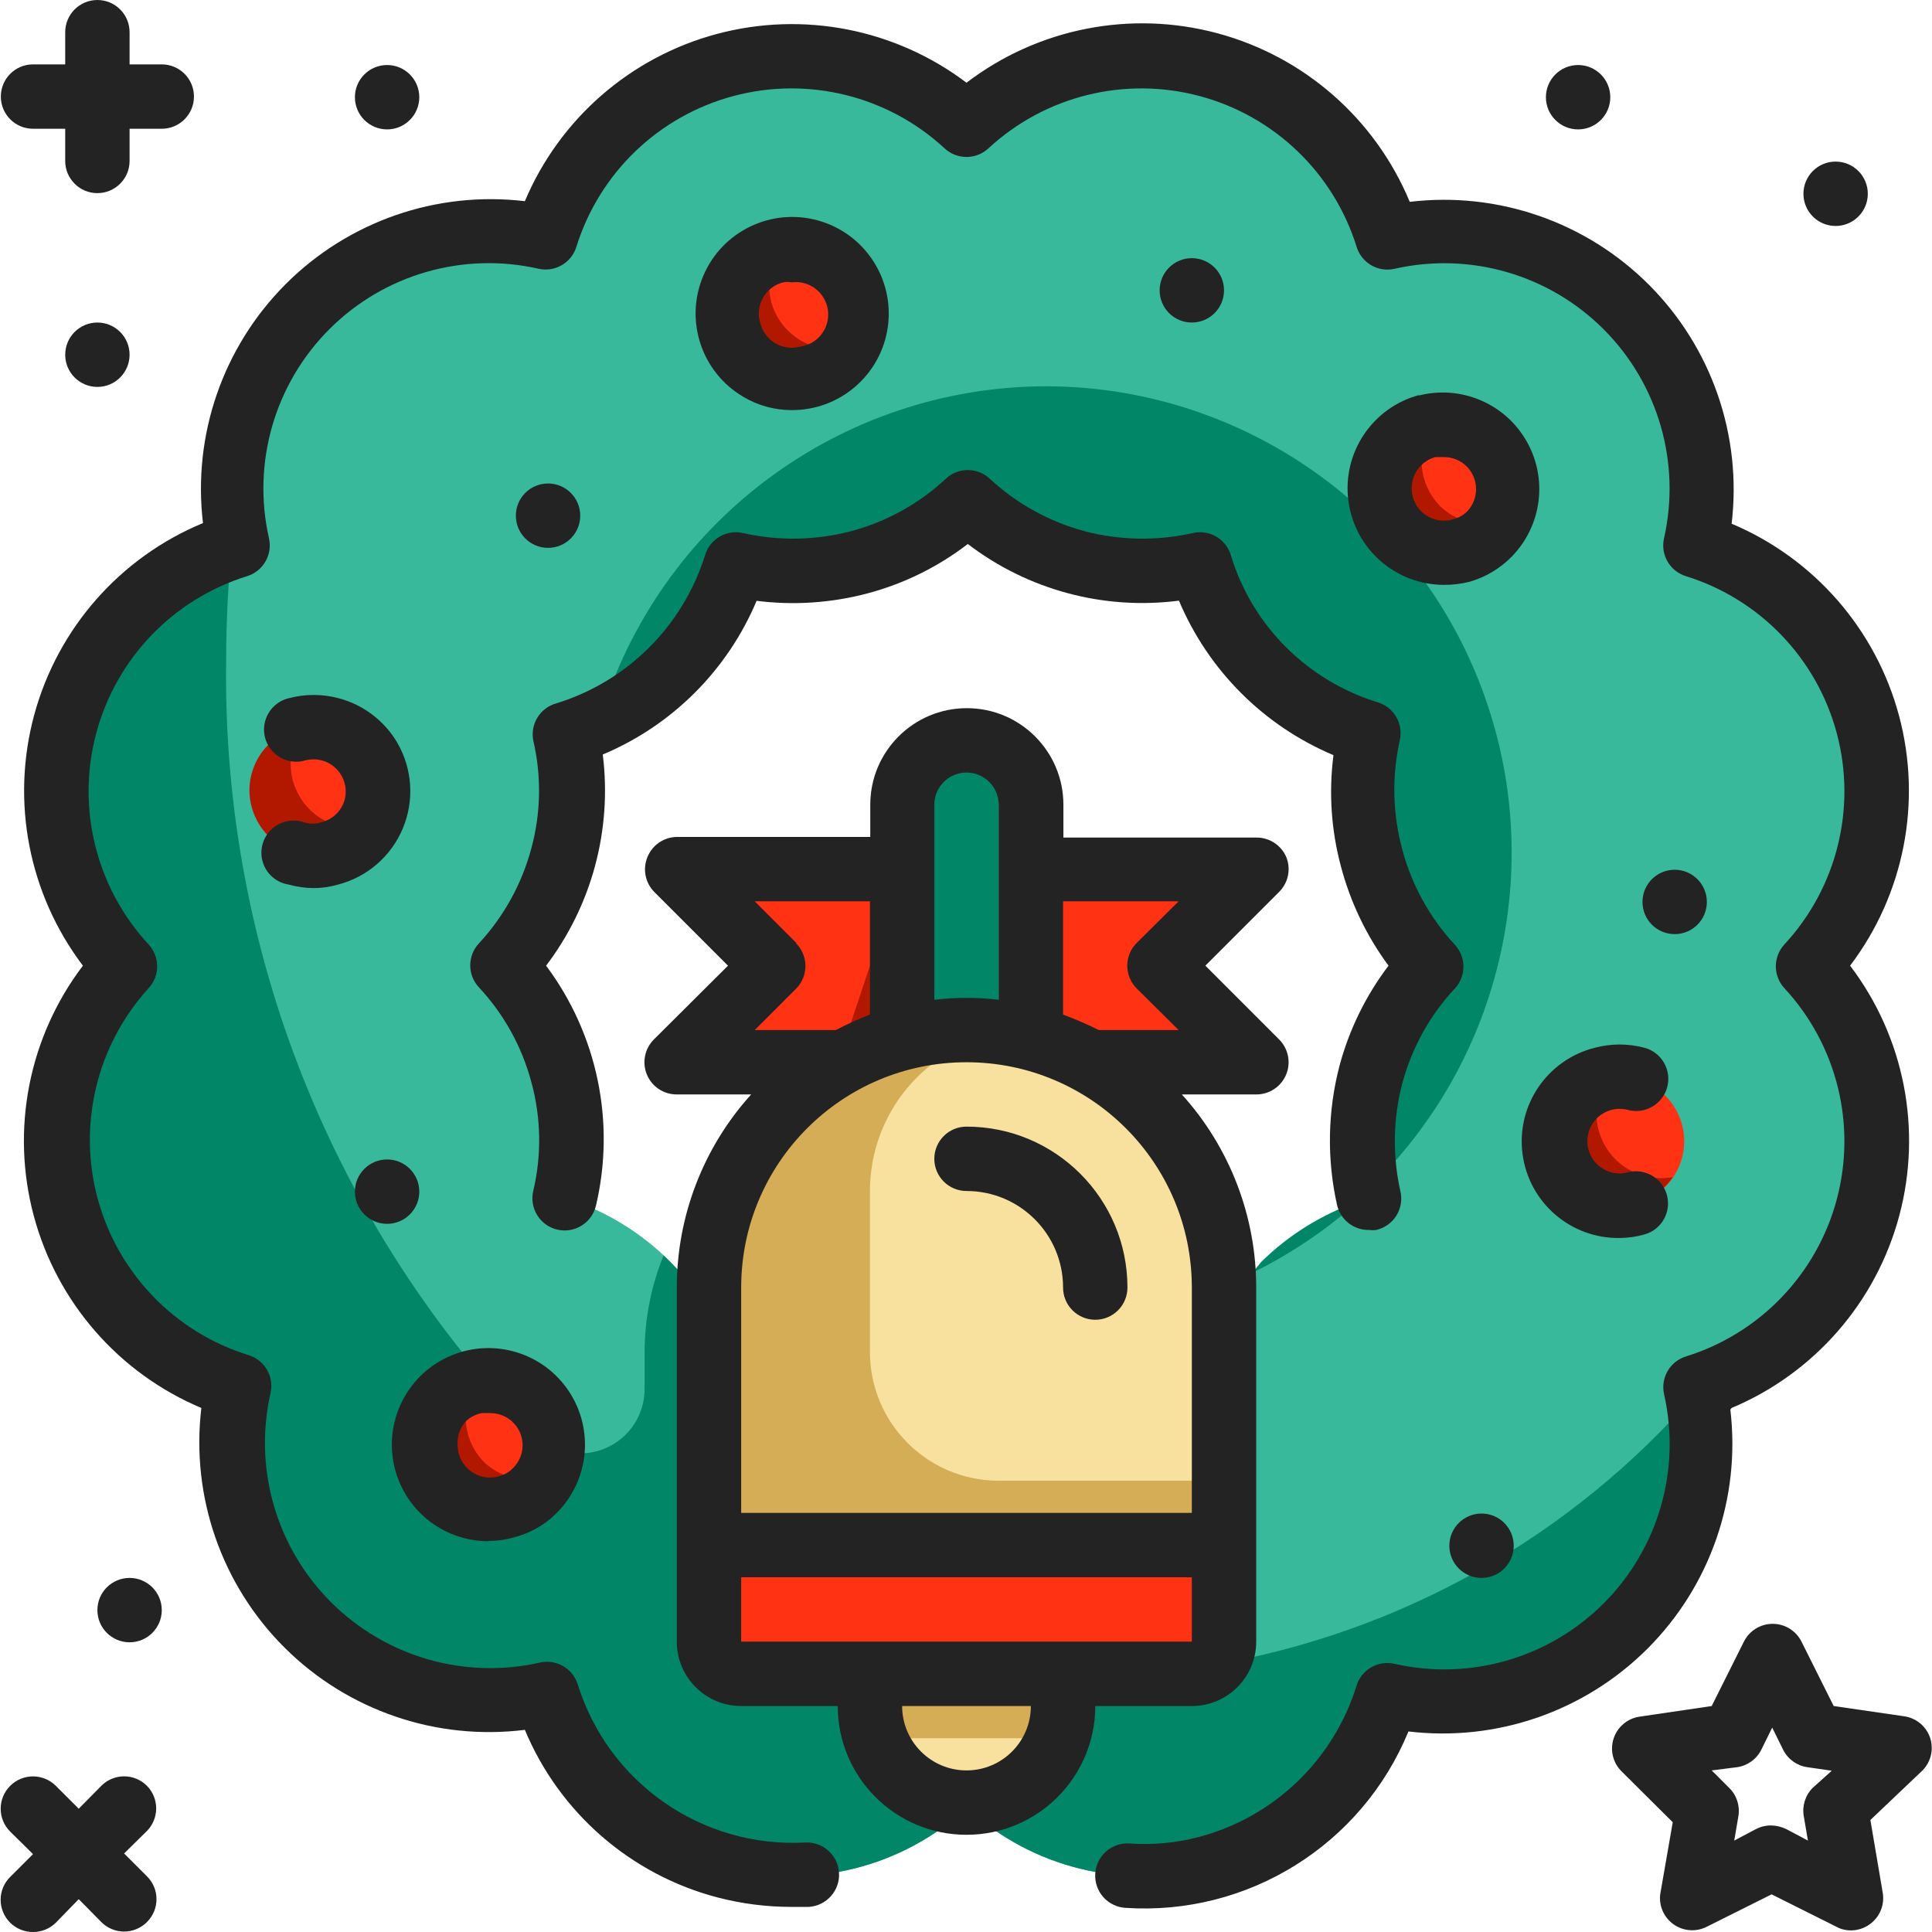 <?xml version="1.0" encoding="UTF-8"?> <svg xmlns="http://www.w3.org/2000/svg" height="480pt" viewBox="0 0 480 480.16" width="480pt"><path d="m464.207 180.078c-5.852-21.066-22.051-37.688-42.961-44.078 4.855-21.434-1.625-43.859-17.164-59.398-15.539-15.539-37.965-22.016-59.395-17.16-6.406-21.059-23.18-37.348-44.414-43.129-21.234-5.785-43.949-.254-60.148 14.648-16.141-14.871-38.777-20.434-59.973-14.738-21.195 5.699-37.992 21.859-44.508 42.816-21.527-4.941-44.082 1.566-59.672 17.219-15.586 15.648-22 38.234-16.965 59.742-20.766 6.602-36.742 23.312-42.406 44.352-5.664 21.039-.238 43.516 14.406 59.648-14.914 16.129-20.508 38.781-14.828 60 5.684 21.219 21.852 38.039 42.828 44.559-4.934 21.473 1.523 43.977 17.094 59.562 15.574 15.586 38.066 22.07 59.543 17.16 6.523 20.977 23.344 37.141 44.562 42.824 21.219 5.684 43.871.086 60-14.824 16.129 14.91 38.781 20.508 60 14.824 21.219-5.684 38.039-21.848 44.559-42.824 21.434 4.855 43.859-1.625 59.398-17.164 15.539-15.539 22.02-37.965 17.164-59.398 21.035-6.496 37.258-23.348 42.945-44.617 5.688-21.273.043-43.973-14.945-60.102 14.902-16.102 20.516-38.715 14.879-59.922zm-123.602 86.961c-2.691 10.07-2.883 20.641-.559 30.801-9.973 3.098-19.039 8.594-26.402 16-3.664 3.672-6.859 7.785-9.52 12.238v81.922c0 4.418-3.582 8-8 8h-112c-4.418 0-8-3.582-8-8v-82.078c-2.656-4.457-5.852-8.57-9.52-12.242-7.34-7.395-16.375-12.887-26.32-16 2.301-10.164 2.078-20.738-.641-30.801-2.645-10.059-7.758-19.297-14.879-26.879 7.121-7.613 12.234-16.879 14.879-26.961 2.727-10.031 2.945-20.582.641-30.719 20.199-6.203 35.996-22.031 42.16-42.242 20.598 4.688 42.18-1.09 57.68-15.438 15.504 14.348 37.086 20.125 57.68 15.438 6.156 20.246 22 36.086 42.242 42.242-4.688 20.598 1.09 42.18 15.441 57.68-7.113 7.648-12.227 16.938-14.883 27.039zm0 0" fill="#39b99b"></path><path d="m260.125 96c-51.34-.004-96.574 33.746-111.199 82.961 16.148-7.668 28.316-21.781 33.52-38.883 20.598 4.688 42.18-1.09 57.68-15.438 15.504 14.348 37.086 20.125 57.68 15.438 6.156 20.246 22 36.086 42.242 42.242-4.688 20.598 1.09 42.18 15.441 57.68-14.012 15.02-19.965 35.848-16 56 34.379-32.629 45.43-82.906 27.902-126.945-17.527-44.043-60.105-72.973-107.504-73.055zm0 0" fill="#018667"></path><path d="m311.168 316.32c9.477-4.652 18.277-10.574 26.16-17.602-9.016 3.137-17.219 8.246-24 14.961zm0 0" fill="#018667"></path><path d="m421.566 346.078c-30.984 35.742-73.383 59.656-120 67.684-1.496 1.523-3.543 2.391-5.68 2.398h-112c-4.418 0-8-3.582-8-8v-82.238c-2.992-5.148-6.711-9.836-11.039-13.922-3.102 7.621-4.707 15.77-4.723 24v9.199c.008 6.426-3.828 12.23-9.742 14.742-5.914 2.512-12.758 1.242-17.375-3.223-50.242-51.391-77.914-120.695-76.883-192.559 0-9.52.48-18.879 1.363-28.082-20.484 6.973-36.059 23.82-41.402 44.785-5.34 20.969.27 43.215 14.922 59.137-14.914 16.129-20.508 38.781-14.828 60 5.684 21.219 21.852 38.039 42.828 44.559-4.934 21.473 1.523 43.977 17.094 59.562 15.574 15.586 38.066 22.07 59.543 17.16 6.523 20.977 23.344 37.141 44.562 42.824 21.219 5.684 43.871.086 60-14.824 16.129 14.91 38.781 20.508 60 14.824 21.219-5.684 38.039-21.848 44.559-42.824 21.195 4.812 43.387-1.461 58.922-16.66 15.539-15.199 22.301-37.246 17.957-58.543zm0 0" fill="#018667"></path><path d="m240.125 256c35.348 0 64 28.652 64 64v88c0 4.418-3.582 8-8 8h-112c-4.418 0-8-3.582-8-8v-88c0-35.348 28.656-64 64-64zm0 0" fill="#f8e19f"></path><path d="m248.125 368c-17.672 0-32-14.328-32-32v-40c.008-19.371 13.895-35.949 32.961-39.359-8.52-1.234-17.203-.719-25.52 1.52-28.488 8.117-47.957 34.379-47.441 64v85.84c0 4.418 3.582 8 8 8h112c4.418 0 8-3.582 8-8v-40zm0 0" fill="#d5ad56"></path><path d="m216.125 416h48v8c0 13.254-10.742 24-24 24-13.254 0-24-10.746-24-24zm0 0" fill="#f8e19f"></path><path d="m312.125 216h-56v42.078c5.219 1.34 10.242 3.328 14.961 5.922h41.039l-24-24zm0 0" fill="#ff3314"></path><path d="m209.168 264c4.715-2.594 9.742-4.582 14.957-5.922v-42.078h-56l24 24-24 24zm0 0" fill="#ff3314"></path><path d="m208.125 264h1.043c4.715-2.594 9.742-4.582 14.957-5.922v-42.078zm0 0" fill="#b21800"></path><path d="m176.125 384h128v24c0 4.418-3.582 8-8 8h-112c-4.418 0-8-3.582-8-8zm0 0" fill="#ff3314"></path><path d="m240.125 256c5.398.035 10.773.734 16 2.078v-58.078c0-8.836-7.16-16-16-16-8.836 0-16 7.164-16 16v58.078c5.23-1.344 10.602-2.043 16-2.078zm0 0" fill="#018667"></path><path d="m240.125 184c-1.348-.004-2.691.156-4 .48 7.074 1.824 12.016 8.215 12 15.52v56.48c2.723.398 5.441.961 8 1.598v-58.078c0-8.836-7.16-16-16-16zm0 0" fill="#39b99b"></path><path d="m212.688 77.84c0 8.836-7.164 16-16 16s-16-7.164-16-16c0-8.836 7.164-16 16-16s16 7.164 16 16zm0 0" fill="#ff3314"></path><path d="m363.168 136.801c-4.816 1.324-9.977.32-13.945-2.707-3.973-3.031-6.301-7.738-6.297-12.734-.004-4.266 1.695-8.352 4.719-11.359 1.98-1.957 4.434-3.363 7.121-4.078 4.805-1.297 9.938-.281 13.891 2.746 3.949 3.023 6.266 7.715 6.27 12.691-.016 4.238-1.715 8.293-4.719 11.281-1.922 2.004-4.359 3.441-7.039 4.16zm0 0" fill="#ff3314"></path><path d="m125.566 374.398c-7.02 1.949-14.469-1.094-18.121-7.398-3.648-6.305-2.582-14.281 2.602-19.398 1.977-1.957 4.434-3.363 7.121-4.082 4.805-1.293 9.938-.277 13.887 2.746 3.949 3.027 6.27 7.719 6.273 12.695 0 4.223-1.668 8.277-4.641 11.277-1.984 1.965-4.434 3.398-7.121 4.16zm0 0" fill="#ff3314"></path><path d="m81.965 212.16c-2.617.715-5.379.715-8 0-8.484-2.305-13.52-11.02-11.277-19.52 2.266-8.516 10.992-13.598 19.52-11.359 4.094 1.121 7.59 3.789 9.758 7.438 2.516 4.32 2.863 9.566.949 14.18-1.914 4.617-5.875 8.07-10.707 9.34zm0 0" fill="#ff3314"></path><path d="m406.527 299.121c-2.625.676-5.379.676-8 0-4.109-1.09-7.617-3.766-9.746-7.445-2.133-3.676-2.711-8.051-1.613-12.156 1.484-5.57 5.855-9.91 11.438-11.359 2.625-.676 5.379-.676 8 0 4.148 1.102 7.68 3.824 9.801 7.555 2.121 3.73 2.652 8.156 1.48 12.285-1.547 5.457-5.871 9.691-11.359 11.121zm0 0" fill="#ff3314"></path><path d="m216.125 416v8c-.004 2.723.457 5.43 1.363 8h45.277c.906-2.57 1.363-5.277 1.359-8v-8zm0 0" fill="#d5ad56"></path><path d="m191.645 75.199c-1.191-4.453-.402-9.207 2.16-13.039h-1.117c-5.727 1.25-10.312 5.531-11.953 11.156-1.637 5.629-.066 11.703 4.094 15.832 4.16 4.129 10.242 5.652 15.859 3.973 3.762-.996 7.031-3.328 9.199-6.562-8.098 1.469-15.984-3.445-18.242-11.359zm0 0" fill="#b21800"></path><path d="m357.887 125.84c-2.977-3-4.645-7.055-4.641-11.281.008-3.176.922-6.285 2.641-8.957h-1.121c-2.688.715-5.141 2.121-7.121 4.078-3.004 3-4.691 7.074-4.691 11.32s1.688 8.32 4.691 11.32c4.055 4.07 9.977 5.66 15.523 4.16 2.68-.719 5.117-2.156 7.039-4.16.754-.723 1.426-1.527 2-2.398-5.156 1.078-10.508-.449-14.32-4.082zm0 0" fill="#b21800"></path><path d="m120.285 363.441c-3.012-3.039-4.684-7.16-4.641-11.441-.004-3.191.941-6.312 2.723-8.961h-1.199c-2.688.719-5.145 2.125-7.121 4.082-5.184 5.121-6.25 13.094-2.602 19.398 3.652 6.305 11.102 9.348 18.121 7.402 2.688-.766 5.137-2.195 7.121-4.16.711-.742 1.355-1.543 1.918-2.402-5.125 1.121-10.477-.344-14.32-3.918zm0 0" fill="#b21800"></path><path d="m84.047 205.281c-8.516-2.27-13.598-10.996-11.359-19.52.449-1.711 1.18-3.332 2.16-4.801h-1.043c-5.551 1.473-9.887 5.809-11.359 11.359-2.238 8.5 2.797 17.215 11.281 19.52 2.617.715 5.383.715 8 0 3.762-.996 7.031-3.328 9.199-6.559-2.262.52-4.617.52-6.879 0zm0 0" fill="#b21800"></path><path d="m408.527 292.238c-4.086-1.102-7.562-3.777-9.68-7.438-2.105-3.66-2.684-8-1.602-12.082.449-1.707 1.18-3.328 2.16-4.797h-1.039c-5.582 1.445-9.953 5.785-11.441 11.359-1.098 4.105-.516 8.477 1.613 12.156 2.133 3.676 5.641 6.355 9.746 7.441 6.543 1.785 13.5-.746 17.359-6.32-2.367.43-4.801.32-7.117-.32zm0 0" fill="#b21800"></path><g fill="#232323"><path d="m240.125 296c13.258 0 24 10.746 24 24 0 4.418 3.582 8 8 8s8-3.582 8-8c0-22.09-17.906-40-40-40-4.418 0-8 3.582-8 8s3.582 8 8 8zm0 0"></path><path d="m312.125 408v-88c.008-17.738-6.578-34.844-18.48-48h18.48c3.25.02 6.191-1.93 7.438-4.934 1.246-3 .551-6.457-1.758-8.746l-18.316-18.32 18.316-18.32c2.262-2.234 2.984-5.594 1.84-8.559-1.238-3.016-4.18-4.977-7.438-4.961h-48v-8.16c0-13.254-10.746-24-24-24-13.254 0-24 10.746-24 24v8h-48c-3.23.016-6.133 1.973-7.359 4.961-1.254 2.977-.59 6.418 1.68 8.719l18.32 18.32-18.402 18.32c-2.305 2.289-3 5.746-1.754 8.746 1.246 3.004 4.184 4.953 7.434 4.934h18.48c-11.898 13.156-18.484 30.262-18.48 48v88c0 8.836 7.164 16 16 16h24c0 17.672 14.328 32 32 32 17.676 0 32-14.328 32-32h24c8.84 0 16-7.164 16-16zm-19.277-184-10.402 10.32c-1.512 1.5-2.367 3.547-2.367 5.68s.855 4.18 2.367 5.68l10.402 10.32h-19.84c-2.887-1.441-5.852-2.727-8.883-3.84v-28.16zm-60.723-24c0-4.418 3.582-8 8-8s8 3.582 8 8v48.48c-5.312-.641-10.684-.641-16 0zm-34.32 34.32-10.316-10.32h28.637v28.16c-2.898 1.113-5.73 2.395-8.48 3.84h-20.156l10.316-10.32c3.051-3.109 3.051-8.09 0-11.199zm42.32 29.68c30.93 0 56 25.07 56 56v56h-112v-56c0-30.93 25.074-56 56-56zm-56 144v-16h112v16zm56 32c-8.836 0-16-7.164-16-16h32c0 8.836-7.16 16-16 16zm0 0"></path><path d="m184.688 98.641c3.605 2.141 7.723 3.273 11.918 3.281 12.051.094 22.305-8.758 23.965-20.691 1.66-11.938-5.785-23.254-17.402-26.449-11.621-3.199-23.809 2.715-28.484 13.82-4.68 11.105-.398 23.957 10.004 30.039zm9.918-28.48c.688-.121 1.395-.121 2.082 0 4.418-.551 8.445 2.582 9 7 .551 4.418-2.582 8.449-7 9-2.027.531-4.184.242-6-.801-1.855-1.059-3.211-2.816-3.762-4.879-.711-2.121-.504-4.445.574-6.406 1.082-1.961 2.934-3.383 5.105-3.914zm0 0"></path><path d="m352.688 98.16c-11.66 3.086-19.215 14.348-17.656 26.305 1.562 11.961 11.754 20.902 23.816 20.895 2.156.004 4.309-.262 6.398-.801 3.945-1.152 7.523-3.301 10.398-6.238 7.531-7.707 9-19.492 3.594-28.812-5.406-9.32-16.363-13.895-26.793-11.188zm11.918 28.879c-.965.98-2.184 1.672-3.52 2-2.832.867-5.91.098-8-2-1.496-1.508-2.332-3.551-2.32-5.68-.012-2.125.824-4.168 2.32-5.68.984-.973 2.195-1.688 3.52-2.078h2.242c2.098.008 4.109.84 5.598 2.32 1.5 1.508 2.332 3.551 2.32 5.68-.008 2.02-.777 3.965-2.16 5.438zm0 0"></path><path d="m121.246 382.961c2.164.02 4.32-.277 6.398-.883 4.035-1.016 7.715-3.117 10.641-6.078 8.086-8.098 9.332-20.777 2.977-30.289-6.355-9.516-18.543-13.223-29.121-8.852-10.574 4.367-16.594 15.598-14.383 26.824 2.215 11.227 12.047 19.328 23.488 19.355zm-5.602-29.68c1.109-1.062 2.496-1.785 4-2.082h2.16c4.422 0 8 3.582 8 8-.008 2.098-.84 4.109-2.316 5.602-.953 1.016-2.176 1.738-3.523 2.078-2.844.848-5.926.047-8-2.078-1.477-1.492-2.309-3.504-2.32-5.602-.16-2.16.559-4.297 2-5.918zm0 0"></path><path d="m79.645 204.398c-1.328.398-2.746.398-4.078 0-2.859-1.02-6.055-.328-8.238 1.781-2.188 2.105-2.992 5.273-2.074 8.168.914 2.895 3.391 5.023 6.391 5.492 2.035.566 4.133.863 6.242.879 2.059-.012 4.102-.305 6.078-.879 7.242-1.895 13.18-7.055 16.066-13.957 2.891-6.906 2.391-14.758-1.344-21.242-3.211-5.504-8.48-9.504-14.641-11.121-4.039-1.07-8.285-1.07-12.32 0-2.848.664-5.105 2.828-5.891 5.645-.785 2.816.027 5.836 2.121 7.875 2.094 2.043 5.133 2.777 7.93 1.922 3.469-.871 7.094.66 8.879 3.758 1.066 1.84 1.352 4.027.801 6.082-.805 2.805-3.074 4.953-5.922 5.598zm0 0"></path><path d="m396.285 260.398c-11.816 2.957-19.547 14.305-17.973 26.383 1.574 12.082 11.953 21.07 24.133 20.898 2.086-.016 4.156-.312 6.16-.879 4.227-1.168 6.723-5.523 5.602-9.762-1.133-4.258-5.5-6.797-9.762-5.68-1.328.398-2.746.398-4.078 0-4.258-1.133-6.797-5.496-5.68-9.758.723-2.828 2.934-5.035 5.758-5.762 1.312-.34 2.688-.34 4 0 2.059.562 4.258.277 6.105-.789 1.848-1.066 3.191-2.828 3.734-4.891 1.117-4.262-1.422-8.625-5.68-9.762-4.035-1.07-8.281-1.07-12.32 0zm0 0"></path><path d="m187.645 149.281c9.367 1.227 18.879.602 28-1.84 8.996-2.406 17.422-6.566 24.801-12.242 14.953 11.43 33.816 16.492 52.48 14.082 7.297 17.32 21.078 31.102 38.402 38.398-1.195 9.23-.57 18.609 1.84 27.602 2.344 8.914 6.363 17.305 11.84 24.719-5.617 7.406-9.746 15.824-12.16 24.801-2.973 11.328-3.191 23.207-.641 34.641.836 3.719 4.188 6.332 8 6.238.582.078 1.176.078 1.758 0 2.07-.477 3.867-1.754 4.992-3.555s1.488-3.977 1.008-6.047c-2-8.867-1.836-18.086.48-26.879 2.355-8.789 6.832-16.867 13.043-23.52 2.844-3.066 2.844-7.812 0-10.879-6.207-6.688-10.684-14.789-13.043-23.602-2.422-8.879-2.641-18.215-.641-27.199.941-4.086-1.43-8.207-5.438-9.441-8.562-2.629-16.359-7.293-22.723-13.598-6.465-6.406-11.223-14.324-13.84-23.039-1.234-4.008-5.352-6.383-9.438-5.441-8.895 2.004-18.141 1.84-26.961-.48-8.781-2.371-16.855-6.848-23.52-13.039-3.07-2.848-7.812-2.848-10.879 0-6.652 6.207-14.73 10.688-23.52 13.039-8.793 2.316-18.012 2.484-26.883.48-4.086-.941-8.203 1.434-9.438 5.441-5.484 17.633-19.312 31.434-36.961 36.879-4.027 1.094-6.531 5.102-5.762 9.199 2.082 8.859 1.918 18.102-.48 26.879-2.359 8.812-6.836 16.914-13.039 23.602-2.844 3.066-2.844 7.812 0 10.879 6.211 6.652 10.688 14.73 13.039 23.52 2.438 8.855 2.605 18.184.48 27.121-.992 4.309 1.691 8.605 6 9.602 4.309.992 8.605-1.695 9.602-6 4.883-20.723.34-42.547-12.402-59.602 11.371-14.984 16.422-33.82 14.082-52.48 17.32-7.27 31.086-21.062 38.32-38.398zm0 0"></path><path d="m430.285 349.922c20.52-8.625 35.895-26.254 41.652-47.75 5.754-21.496 1.25-44.449-12.211-62.172 13.426-17.719 17.914-40.648 12.16-62.125-5.758-21.473-21.109-39.086-41.602-47.715 2.609-21.914-4.98-43.812-20.582-59.414-15.605-15.605-37.504-23.191-59.418-20.586-8.57-20.621-26.23-36.098-47.797-41.895-21.57-5.797-44.605-1.254-62.363 12.293-17.715-13.395-40.621-17.863-62.074-12.109-21.453 5.754-39.051 21.086-47.684 41.551-21.914-2.605-43.812 4.98-59.418 20.586-15.602 15.602-23.188 37.5-20.582 59.414-20.609 8.535-36.098 26.141-41.941 47.672-5.84 21.527-1.371 44.547 12.102 62.328-13.461 17.723-17.969 40.676-12.211 62.172 5.758 21.496 21.133 39.125 41.648 47.75-2.629 21.988 5.008 43.969 20.707 59.59 15.699 15.621 37.715 23.148 59.695 20.41 8.605 20.629 26.363 36.051 48 41.68 5.93 1.535 12.031 2.316 18.16 2.32h4.398c4.418-.266 7.785-4.062 7.52-8.48-.266-4.418-4.062-7.785-8.48-7.52-25.617 1.367-48.891-14.852-56.477-39.363-1.266-3.938-5.324-6.262-9.363-5.359-18.758 4.242-38.383-1.438-51.977-15.047-13.59-13.605-19.246-33.238-14.98-51.992.891-4.059-1.473-8.129-5.441-9.359-18.309-5.656-32.449-20.281-37.492-38.766s-.285-38.266 12.613-52.434c2.844-3.07 2.844-7.812 0-10.883-13.062-14.109-17.973-33.934-13.004-52.512 4.969-18.574 19.121-33.301 37.484-39.008 4.004-1.234 6.379-5.352 5.438-9.438-4.242-18.762 1.438-38.387 15.047-51.977 13.609-13.594 33.238-19.25 51.992-14.984 4.062.895 8.129-1.473 9.363-5.441 5.703-18.363 20.43-32.512 39.008-37.48 18.574-4.969 38.398-.062 52.512 13 3.066 2.848 7.809 2.848 10.879 0 14.109-13.062 33.938-17.969 52.512-13s33.305 19.117 39.008 37.48c1.234 4.008 5.355 6.383 9.441 5.441 18.742-4.234 38.348 1.438 51.934 15.027 13.586 13.586 19.258 33.188 15.027 51.934-.941 4.086 1.43 8.203 5.438 9.438 18.363 5.707 32.516 20.434 37.484 39.008 4.969 18.578.059 38.402-13.004 52.512-2.844 3.07-2.844 7.812 0 10.883 13.062 14.109 17.973 33.934 13.004 52.512-4.969 18.574-19.121 33.301-37.484 39.008-3.969 1.23-6.332 5.301-5.438 9.359 4.266 18.754-1.395 38.387-14.984 51.992-13.594 13.609-33.219 19.289-51.977 15.047-4.062-.949-8.172 1.387-9.441 5.359-5.66 18.398-20.375 32.598-38.961 37.602-5.703 1.531-11.625 2.098-17.52 1.68-2.121-.133-4.211.59-5.801 2-1.59 1.41-2.555 3.398-2.68 5.52-.129 2.121.59 4.211 2 5.801 1.41 1.594 3.398 2.555 5.52 2.68 30.426 2.012 58.734-15.637 70.32-43.84 21.914 2.605 43.812-4.98 59.418-20.586 15.602-15.602 23.191-37.5 20.582-59.414zm0 0"></path><path d="m8.125 32h8v8c0 4.418 3.582 8 8 8s8-3.582 8-8v-8h8c4.418 0 8-3.582 8-8s-3.582-8-8-8h-8v-8c0-4.418-3.582-8-8-8s-8 3.582-8 8v8h-8c-4.418 0-8 3.582-8 8s3.582 8 8 8zm0 0"></path><path d="m479.645 432c-.93-2.879-3.406-4.984-6.398-5.441l-17.602-2.559-8-16c-1.352-2.715-4.125-4.43-7.156-4.43-3.035 0-5.809 1.715-7.16 4.43l-8 16-17.922 2.641c-3 .438-5.5 2.531-6.449 5.414-.949 2.879-.184 6.051 1.969 8.184l12.719 12.641-3.117 17.922c-.344 2.949.977 5.848 3.426 7.523 2.449 1.68 5.629 1.863 8.254.477l16-8 16 8c1.121.633 2.391.965 3.68.961 1.695.004 3.348-.527 4.719-1.523 2.535-1.812 3.785-4.938 3.199-8l-3.039-17.918 12.961-12.32c2.066-2.109 2.805-5.184 1.918-8zm-29.199 12.32c-1.848 1.84-2.684 4.469-2.238 7.039l1.039 6.082-5.441-2.883c-1.172-.562-2.457-.863-3.758-.879-1.281-.004-2.543.297-3.68.879l-5.441 2.883 1.039-6.082c.426-2.586-.438-5.215-2.32-7.039l-4.316-4.32 6.316-.801c2.586-.375 4.828-1.984 6-4.32l2.723-5.52 2.719 5.52c1.176 2.336 3.414 3.945 6 4.32l6.082.879zm0 0"></path><path d="m36.445 443.84c-1.5-1.516-3.547-2.367-5.68-2.367s-4.176.852-5.68 2.367l-5.598 5.68-5.684-5.68c-3.137-3.137-8.223-3.137-11.359 0-3.137 3.137-3.137 8.223 0 11.359l5.68 5.602-5.68 5.68c-1.512 1.5-2.367 3.547-2.367 5.68 0 2.133.855 4.176 2.367 5.68 1.512 1.496 3.555 2.332 5.68 2.32 2.129.012 4.172-.824 5.68-2.32l5.684-5.84 5.598 5.68c1.504 1.516 3.547 2.367 5.68 2.367s4.18-.852 5.68-2.367c1.516-1.5 2.367-3.547 2.367-5.68s-.852-4.18-2.367-5.68l-5.68-5.68 5.68-5.602c3.051-3.109 3.051-8.09 0-11.199zm0 0"></path><path d="m40.125 400.16c0 4.418-3.582 8-8 8s-8-3.582-8-8c0-4.418 3.582-8 8-8s8 3.582 8 8zm0 0"></path><path d="m104.125 24.16c0 4.418-3.582 8-8 8s-8-3.582-8-8c0-4.418 3.582-8 8-8s8 3.582 8 8zm0 0"></path><path d="m32.125 88.16c0 4.418-3.582 8-8 8s-8-3.582-8-8c0-4.418 3.582-8 8-8s8 3.582 8 8zm0 0"></path><path d="m464.125 48.16c0 4.418-3.582 8-8 8s-8-3.582-8-8c0-4.418 3.582-8 8-8s8 3.582 8 8zm0 0"></path><path d="m400.125 24.16c0 4.418-3.582 8-8 8s-8-3.582-8-8c0-4.418 3.582-8 8-8s8 3.582 8 8zm0 0"></path><path d="m144.125 128.16c0 4.418-3.582 8-8 8s-8-3.582-8-8c0-4.418 3.582-8 8-8s8 3.582 8 8zm0 0"></path><path d="m424.125 224.16c0 4.418-3.582 8-8 8s-8-3.582-8-8c0-4.418 3.582-8 8-8s8 3.582 8 8zm0 0"></path><path d="m104.125 296.16c0 4.418-3.582 8-8 8s-8-3.582-8-8c0-4.418 3.582-8 8-8s8 3.582 8 8zm0 0"></path><path d="m376.125 384.16c0 4.418-3.582 8-8 8s-8-3.582-8-8c0-4.418 3.582-8 8-8s8 3.582 8 8zm0 0"></path><path d="m304.125 72.16c0 4.418-3.582 8-8 8s-8-3.582-8-8c0-4.418 3.582-8 8-8s8 3.582 8 8zm0 0"></path></g></svg> 